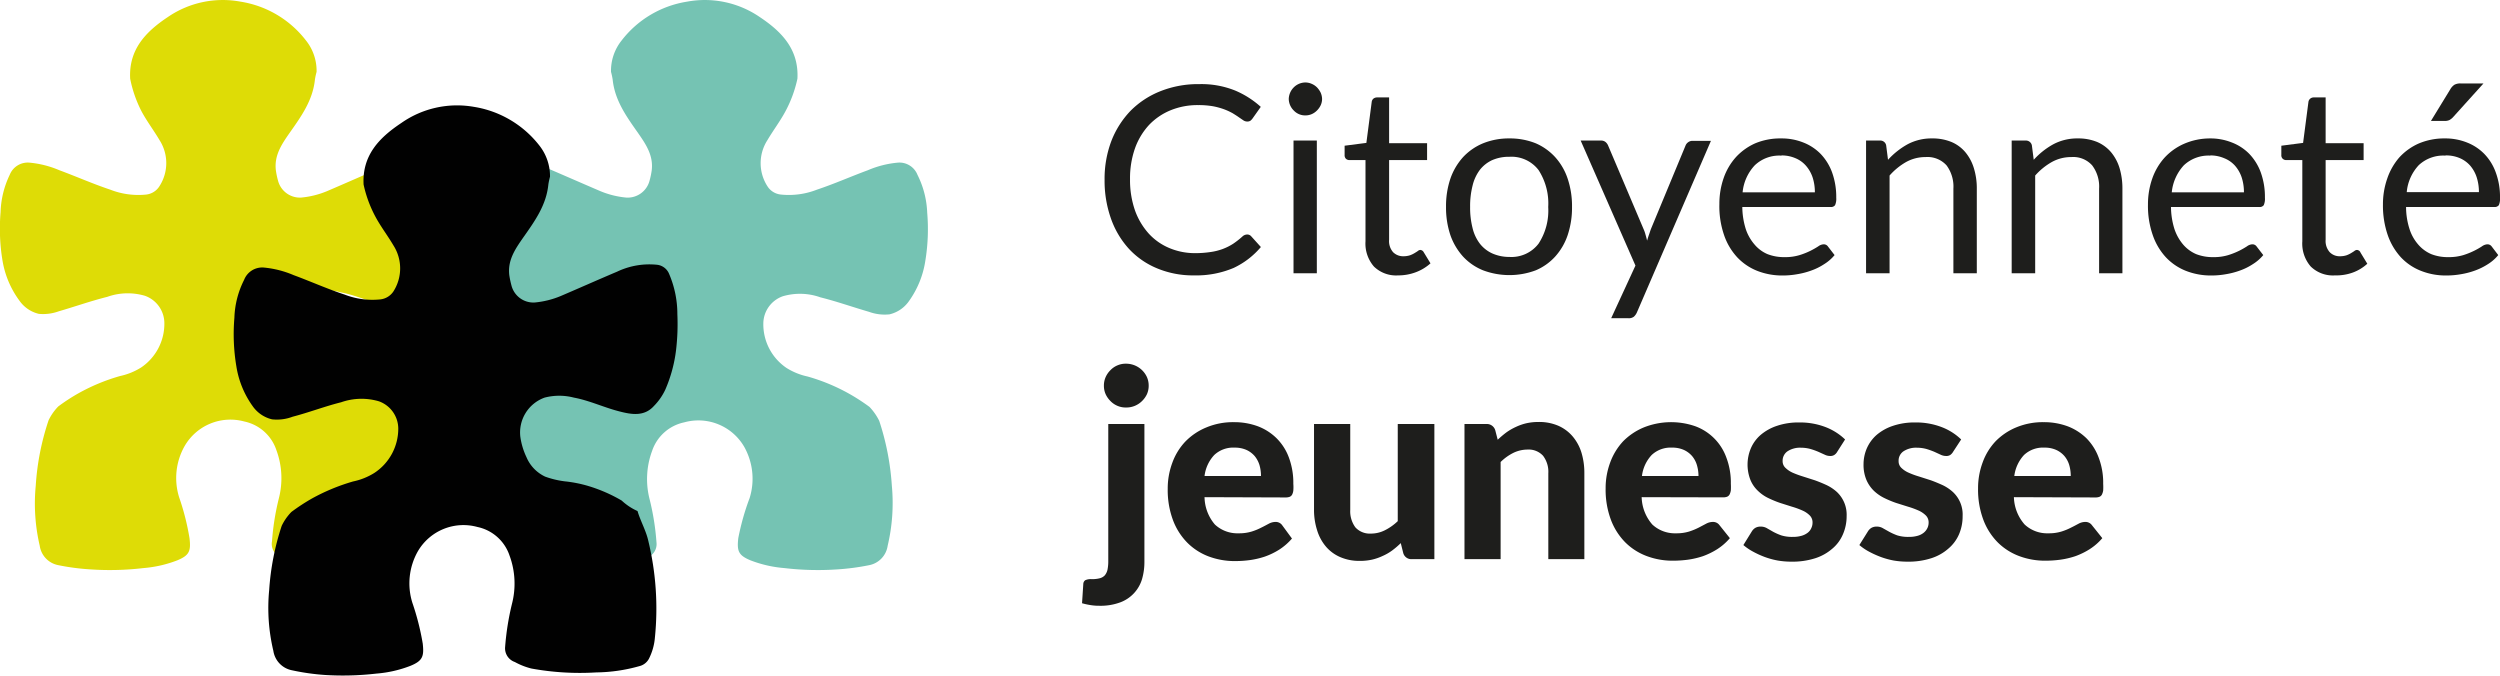 <?xml version="1.0" encoding="UTF-8"?> <svg xmlns="http://www.w3.org/2000/svg" id="Calque_1" data-name="Calque 1" viewBox="0 0 257.36 69.54"><defs><style>.cls-1{fill:#1e1e1c;}.cls-2{fill:#75c3b3;}.cls-3{fill:#dedc06;}.cls-4{fill:#010101;}</style></defs><path class="cls-1" d="M128.41,24.14a.54.54,0,0,1,.39.18l1,1.11A8.28,8.28,0,0,1,127,27.58a9.87,9.87,0,0,1-4.08.77,9.59,9.59,0,0,1-3.79-.72,8.21,8.21,0,0,1-2.9-2,9.09,9.09,0,0,1-1.86-3.12,11.66,11.66,0,0,1-.66-4,11,11,0,0,1,.7-4,9.36,9.36,0,0,1,2-3.13,9,9,0,0,1,3.07-2,10.48,10.48,0,0,1,4-.72,9.29,9.29,0,0,1,3.67.66A9.39,9.39,0,0,1,129.79,11l-.85,1.2a1.21,1.21,0,0,1-.22.23.59.59,0,0,1-.35.08.7.7,0,0,1-.37-.12l-.47-.32c-.18-.13-.39-.26-.63-.41a6.36,6.36,0,0,0-.86-.4,7.4,7.4,0,0,0-1.16-.32,8.64,8.64,0,0,0-1.53-.12,7.29,7.29,0,0,0-2.84.53,6.44,6.44,0,0,0-2.22,1.51,7,7,0,0,0-1.45,2.41,9.29,9.29,0,0,0-.51,3.17,9.5,9.5,0,0,0,.51,3.22,7.16,7.16,0,0,0,1.42,2.39,6,6,0,0,0,2.13,1.49,6.76,6.76,0,0,0,2.64.52,10.36,10.36,0,0,0,1.55-.11,6.05,6.05,0,0,0,1.27-.31,5.65,5.65,0,0,0,1.1-.55,8.47,8.47,0,0,0,1-.79A.74.74,0,0,1,128.41,24.14Z"></path><path class="cls-1" d="M136.1,10.18a1.58,1.58,0,0,1-.14.65,1.94,1.94,0,0,1-.38.54,1.75,1.75,0,0,1-.55.38,1.62,1.62,0,0,1-.66.13,1.57,1.57,0,0,1-.65-.13,1.6,1.6,0,0,1-.54-.38,1.71,1.71,0,0,1-.51-1.19A1.76,1.76,0,0,1,133.18,9a1.71,1.71,0,0,1,1.19-.51,1.63,1.63,0,0,1,.66.14,1.72,1.72,0,0,1,.55.37,2.15,2.15,0,0,1,.38.55A1.71,1.71,0,0,1,136.1,10.18Zm-.54,4.29V28.13h-2.4V14.47Z"></path><path class="cls-1" d="M143.93,28.35a3.27,3.27,0,0,1-2.49-.91,3.6,3.6,0,0,1-.87-2.6V16.48h-1.64a.54.54,0,0,1-.37-.13.52.52,0,0,1-.14-.4V15l2.24-.29.55-4.22a.53.53,0,0,1,.17-.33.6.6,0,0,1,.38-.13H143v4.71h3.91v1.74H143v8.2a1.73,1.73,0,0,0,.41,1.28,1.46,1.46,0,0,0,1.08.42,2.18,2.18,0,0,0,.66-.1,2.68,2.68,0,0,0,.48-.23c.13-.08.25-.15.34-.22a.42.42,0,0,1,.25-.1.43.43,0,0,1,.34.23l.7,1.15a4.71,4.71,0,0,1-1.5.91A5.09,5.09,0,0,1,143.93,28.35Z"></path><path class="cls-1" d="M155.38,14.25a7.11,7.11,0,0,1,2.71.5,5.85,5.85,0,0,1,2,1.42,6.24,6.24,0,0,1,1.29,2.22,8.82,8.82,0,0,1,.45,2.9,8.9,8.9,0,0,1-.45,2.92,6.29,6.29,0,0,1-1.29,2.21,5.7,5.7,0,0,1-2,1.41,7.71,7.71,0,0,1-5.41,0,5.73,5.73,0,0,1-2.06-1.41,6.48,6.48,0,0,1-1.31-2.21,8.9,8.9,0,0,1-.45-2.92,8.82,8.82,0,0,1,.45-2.9,6.43,6.43,0,0,1,1.31-2.22,5.89,5.89,0,0,1,2.06-1.42A7.06,7.06,0,0,1,155.38,14.25Zm0,12.2a3.51,3.51,0,0,0,3-1.36,6.22,6.22,0,0,0,1-3.78,6.32,6.32,0,0,0-1-3.81,3.51,3.51,0,0,0-3-1.36,4.28,4.28,0,0,0-1.78.35,3.44,3.44,0,0,0-1.26,1,4.38,4.38,0,0,0-.75,1.63,8.54,8.54,0,0,0-.25,2.18,8.46,8.46,0,0,0,.25,2.17,4.28,4.28,0,0,0,.75,1.61,3.44,3.44,0,0,0,1.26,1A4.28,4.28,0,0,0,155.38,26.45Z"></path><path class="cls-1" d="M168.51,32.16a1.33,1.33,0,0,1-.31.44.85.85,0,0,1-.56.16h-1.78l2.5-5.42-5.64-12.87h2.08a.71.71,0,0,1,.48.15.94.94,0,0,1,.26.35l3.65,8.6a3.57,3.57,0,0,1,.21.6c.06.19.11.4.16.6.06-.2.12-.41.19-.6s.13-.4.21-.61L173.51,15a.76.76,0,0,1,.28-.36.73.73,0,0,1,.42-.14h1.92Z"></path><path class="cls-1" d="M183.37,14.25a6,6,0,0,1,2.27.42,5.08,5.08,0,0,1,1.79,1.18,5.46,5.46,0,0,1,1.18,1.92,7.44,7.44,0,0,1,.42,2.59,1.61,1.61,0,0,1-.12.76.51.51,0,0,1-.46.19h-9.09a7.81,7.81,0,0,0,.35,2.25,4.67,4.67,0,0,0,.9,1.6,3.56,3.56,0,0,0,1.34,1,4.68,4.68,0,0,0,1.76.31,5.05,5.05,0,0,0,1.55-.21,7.37,7.37,0,0,0,1.13-.45,8.53,8.53,0,0,0,.79-.45,1,1,0,0,1,.55-.21.52.52,0,0,1,.45.23l.68.88a4.37,4.37,0,0,1-1.07.93,6.11,6.11,0,0,1-1.33.66,8,8,0,0,1-1.46.38,8.44,8.44,0,0,1-1.5.13,7,7,0,0,1-2.61-.48,5.72,5.72,0,0,1-2.06-1.4,6.41,6.41,0,0,1-1.35-2.29A9.1,9.1,0,0,1,177,21a8,8,0,0,1,.44-2.67,6.32,6.32,0,0,1,1.26-2.15,6,6,0,0,1,2-1.43A6.69,6.69,0,0,1,183.37,14.25Zm0,1.77a3.66,3.66,0,0,0-2.73,1,4.73,4.73,0,0,0-1.25,2.78h7.44a4.91,4.91,0,0,0-.23-1.53,3.54,3.54,0,0,0-.68-1.2,2.91,2.91,0,0,0-1.08-.78A3.6,3.6,0,0,0,183.42,16Z"></path><path class="cls-1" d="M192.1,28.13V14.47h1.42a.61.61,0,0,1,.65.5l.19,1.48a7.92,7.92,0,0,1,2-1.59,5.21,5.21,0,0,1,2.54-.61,5.07,5.07,0,0,1,2,.37,3.8,3.8,0,0,1,1.43,1.06,4.67,4.67,0,0,1,.87,1.64,7,7,0,0,1,.3,2.11v8.7h-2.41v-8.7a3.67,3.67,0,0,0-.7-2.4,2.64,2.64,0,0,0-2.17-.86,4.07,4.07,0,0,0-2,.51,6.66,6.66,0,0,0-1.7,1.39V28.13Z"></path><path class="cls-1" d="M207.09,28.13V14.47h1.43a.62.62,0,0,1,.65.5l.19,1.48a7.74,7.74,0,0,1,2-1.59,5.21,5.21,0,0,1,2.54-.61,5.07,5.07,0,0,1,2,.37,3.88,3.88,0,0,1,1.43,1.06,4.67,4.67,0,0,1,.87,1.64,7.32,7.32,0,0,1,.29,2.11v8.7h-2.4v-8.7a3.62,3.62,0,0,0-.71-2.4,2.61,2.61,0,0,0-2.16-.86,4.07,4.07,0,0,0-2,.51,6.7,6.7,0,0,0-1.71,1.39V28.13Z"></path><path class="cls-1" d="M227.5,14.25a5.94,5.94,0,0,1,2.26.42,5,5,0,0,1,1.8,1.18,5.46,5.46,0,0,1,1.18,1.92,7.44,7.44,0,0,1,.42,2.59,1.61,1.61,0,0,1-.12.76.51.51,0,0,1-.46.19h-9.09a7.81,7.81,0,0,0,.35,2.25,4.83,4.83,0,0,0,.89,1.6,3.67,3.67,0,0,0,1.35,1,4.68,4.68,0,0,0,1.76.31,5.05,5.05,0,0,0,1.55-.21,7.81,7.81,0,0,0,1.13-.45,8.53,8.53,0,0,0,.79-.45,1,1,0,0,1,.55-.21.52.52,0,0,1,.45.23l.68.88a4.37,4.37,0,0,1-1.07.93,6.11,6.11,0,0,1-1.33.66,8,8,0,0,1-1.46.38,8.44,8.44,0,0,1-1.5.13,7,7,0,0,1-2.61-.48,5.72,5.72,0,0,1-2.06-1.4,6.41,6.41,0,0,1-1.35-2.29,9.1,9.1,0,0,1-.49-3.13,8,8,0,0,1,.44-2.67,6.32,6.32,0,0,1,1.26-2.15,6,6,0,0,1,2-1.43A6.69,6.69,0,0,1,227.5,14.25Zm.05,1.77a3.7,3.7,0,0,0-2.74,1,4.79,4.79,0,0,0-1.24,2.78H231a4.91,4.91,0,0,0-.23-1.53,3.54,3.54,0,0,0-.68-1.2A2.91,2.91,0,0,0,229,16.3,3.6,3.6,0,0,0,227.55,16Z"></path><path class="cls-1" d="M240.37,28.35a3.27,3.27,0,0,1-2.49-.91,3.6,3.6,0,0,1-.87-2.6V16.48h-1.65a.52.52,0,0,1-.36-.13.49.49,0,0,1-.15-.4V15l2.24-.29.55-4.22a.54.54,0,0,1,.18-.33.55.55,0,0,1,.37-.13h1.22v4.71h3.91v1.74h-3.91v8.2a1.73,1.73,0,0,0,.42,1.28,1.42,1.42,0,0,0,1.07.42,2.13,2.13,0,0,0,.66-.1,2.68,2.68,0,0,0,.48-.23c.13-.08.25-.15.34-.22a.45.45,0,0,1,.25-.1A.42.42,0,0,1,243,26l.7,1.15a4.5,4.5,0,0,1-1.5.91A5,5,0,0,1,240.37,28.35Z"></path><path class="cls-1" d="M251.69,14.25a6,6,0,0,1,2.27.42,5.08,5.08,0,0,1,1.79,1.18,5.32,5.32,0,0,1,1.18,1.92,7.21,7.21,0,0,1,.43,2.59,1.61,1.61,0,0,1-.12.76.53.53,0,0,1-.46.19h-9.09a7.48,7.48,0,0,0,.35,2.25,4.5,4.5,0,0,0,.89,1.6,3.67,3.67,0,0,0,1.35,1,4.62,4.62,0,0,0,1.75.31,5.17,5.17,0,0,0,1.56-.21,7.65,7.65,0,0,0,1.12-.45,7.38,7.38,0,0,0,.79-.45,1.06,1.06,0,0,1,.55-.21.54.54,0,0,1,.46.23l.67.88a4.32,4.32,0,0,1-1.06.93,6.59,6.59,0,0,1-1.33.66,8,8,0,0,1-1.46.38,8.61,8.61,0,0,1-1.5.13,6.89,6.89,0,0,1-2.61-.48,5.67,5.67,0,0,1-2.07-1.4,6.56,6.56,0,0,1-1.35-2.29,9.35,9.35,0,0,1-.49-3.13,8,8,0,0,1,.44-2.67A6.49,6.49,0,0,1,247,16.2a6,6,0,0,1,2-1.43A6.69,6.69,0,0,1,251.69,14.25Zm.06,1.77A3.7,3.7,0,0,0,249,17a4.67,4.67,0,0,0-1.24,2.78h7.43a4.91,4.91,0,0,0-.23-1.53,3.52,3.52,0,0,0-.67-1.2,3,3,0,0,0-1.09-.78A3.55,3.55,0,0,0,251.75,16Zm3.91-7.43-3.14,3.48a1.51,1.51,0,0,1-.37.29,1.09,1.09,0,0,1-.47.09h-1.43l2-3.27a1.39,1.39,0,0,1,.41-.45,1.26,1.26,0,0,1,.65-.14Z"></path><path class="cls-1" d="M117.81,43.65V57.83a6.31,6.31,0,0,1-.24,1.77A3.67,3.67,0,0,1,115.35,62a5.81,5.81,0,0,1-2.18.36,5.25,5.25,0,0,1-.91-.07,7.6,7.6,0,0,1-.87-.19l.13-2a.49.49,0,0,1,.2-.37,1.39,1.39,0,0,1,.67-.11,3.15,3.15,0,0,0,.82-.09,1.07,1.07,0,0,0,.52-.3,1.37,1.37,0,0,0,.28-.58,4.3,4.3,0,0,0,.08-.89V43.65Zm.44-3.95a2.13,2.13,0,0,1-.18.88,2.43,2.43,0,0,1-.51.71,2.28,2.28,0,0,1-1.65.66,2.11,2.11,0,0,1-.87-.17,2.14,2.14,0,0,1-.72-.49,2.4,2.4,0,0,1-.5-.71,2.13,2.13,0,0,1-.18-.88,2.16,2.16,0,0,1,.18-.88,2.32,2.32,0,0,1,.5-.72,2.14,2.14,0,0,1,.72-.49,2.11,2.11,0,0,1,.87-.17,2.36,2.36,0,0,1,2.16,1.38A2.16,2.16,0,0,1,118.25,39.7Z"></path><path class="cls-1" d="M124,51.18A4.44,4.44,0,0,0,125.07,54a3.4,3.4,0,0,0,2.45.9,4.37,4.37,0,0,0,1.33-.18,6,6,0,0,0,1-.41c.29-.14.54-.28.77-.4a1.47,1.47,0,0,1,.68-.18.81.81,0,0,1,.68.32L133,55.44a6.06,6.06,0,0,1-1.31,1.14,7.3,7.3,0,0,1-1.49.72,8.49,8.49,0,0,1-1.55.36,11.26,11.26,0,0,1-1.51.1,7.63,7.63,0,0,1-2.72-.48,6.16,6.16,0,0,1-2.19-1.41,6.6,6.6,0,0,1-1.48-2.33,8.87,8.87,0,0,1-.54-3.22,7.57,7.57,0,0,1,.47-2.67,6.28,6.28,0,0,1,1.34-2.19A6.4,6.4,0,0,1,124.19,44a7.07,7.07,0,0,1,2.83-.54,7,7,0,0,1,2.46.42,5.52,5.52,0,0,1,1.94,1.24,5.44,5.44,0,0,1,1.27,2,7.47,7.47,0,0,1,.45,2.69,4.36,4.36,0,0,1,0,.68,1.21,1.21,0,0,1-.13.44.51.51,0,0,1-.26.22,1.25,1.25,0,0,1-.42.06ZM129.81,49a4,4,0,0,0-.15-1.11,2.76,2.76,0,0,0-.49-.93,2.48,2.48,0,0,0-.85-.64,2.93,2.93,0,0,0-1.23-.24,2.84,2.84,0,0,0-2.09.76A3.82,3.82,0,0,0,124,49Z"></path><path class="cls-1" d="M147.66,43.65V57.56h-2.3a.86.86,0,0,1-.91-.65l-.25-1a8.43,8.43,0,0,1-.86.74,5.14,5.14,0,0,1-1,.58,5.39,5.39,0,0,1-1.09.38,5.72,5.72,0,0,1-1.28.13,4.9,4.9,0,0,1-2-.39,4,4,0,0,1-1.48-1.09,4.72,4.72,0,0,1-.9-1.67,6.89,6.89,0,0,1-.32-2.13V43.65H139v8.84a2.78,2.78,0,0,0,.53,1.8,2,2,0,0,0,1.58.64,3.19,3.19,0,0,0,1.47-.35,5.42,5.42,0,0,0,1.31-.93v-10Z"></path><path class="cls-1" d="M154.18,45.27a10,10,0,0,1,.87-.74,5.83,5.83,0,0,1,1-.58,5.39,5.39,0,0,1,1.09-.38,5.72,5.72,0,0,1,1.28-.13,4.94,4.94,0,0,1,2,.39,4.1,4.1,0,0,1,1.47,1.09,4.74,4.74,0,0,1,.91,1.67,7.21,7.21,0,0,1,.3,2.13v8.84h-3.71V48.72a2.72,2.72,0,0,0-.54-1.8,2,2,0,0,0-1.59-.64,3.37,3.37,0,0,0-1.47.34,5.14,5.14,0,0,0-1.31.94v10h-3.72V43.65H153a.9.9,0,0,1,.93.65Z"></path><path class="cls-1" d="M169,51.18A4.44,4.44,0,0,0,170.1,54a3.41,3.41,0,0,0,2.45.9,4.37,4.37,0,0,0,1.33-.18,6.56,6.56,0,0,0,1-.41l.76-.4a1.47,1.47,0,0,1,.68-.18.81.81,0,0,1,.68.32l1.08,1.35a5.83,5.83,0,0,1-1.31,1.14,7.48,7.48,0,0,1-1.48.72,8.68,8.68,0,0,1-1.55.36,11.48,11.48,0,0,1-1.51.1,7.55,7.55,0,0,1-2.72-.48,6.2,6.2,0,0,1-2.2-1.41,6.6,6.6,0,0,1-1.48-2.33,8.87,8.87,0,0,1-.54-3.22,7.57,7.57,0,0,1,.47-2.67,6.43,6.43,0,0,1,1.34-2.19A6.51,6.51,0,0,1,169.22,44a7.59,7.59,0,0,1,5.3-.12,5.36,5.36,0,0,1,3.2,3.23,7.26,7.26,0,0,1,.46,2.69,6.07,6.07,0,0,1,0,.68,1.42,1.42,0,0,1-.14.44.51.51,0,0,1-.26.22,1.15,1.15,0,0,1-.41.06ZM174.85,49a4,4,0,0,0-.16-1.11,2.59,2.59,0,0,0-.49-.93,2.48,2.48,0,0,0-.85-.64,2.87,2.87,0,0,0-1.23-.24,2.84,2.84,0,0,0-2.09.76,3.82,3.82,0,0,0-1,2.16Z"></path><path class="cls-1" d="M189.13,46.51a.91.91,0,0,1-.31.33.73.73,0,0,1-.42.1,1.26,1.26,0,0,1-.55-.13l-.64-.29a7.24,7.24,0,0,0-.8-.29,3.66,3.66,0,0,0-1-.14,2.35,2.35,0,0,0-1.4.37,1.18,1.18,0,0,0-.5,1,.93.93,0,0,0,.29.7,2.59,2.59,0,0,0,.74.5,9.9,9.9,0,0,0,1.06.39l1.22.39c.42.15.83.32,1.22.5a4.37,4.37,0,0,1,1.06.71,3.21,3.21,0,0,1,1,2.48,4.66,4.66,0,0,1-.38,1.87,3.9,3.9,0,0,1-1.08,1.47,5,5,0,0,1-1.78,1,7.69,7.69,0,0,1-2.46.35,8.3,8.3,0,0,1-1.41-.12,8,8,0,0,1-1.34-.37,9.16,9.16,0,0,1-1.18-.54,5.61,5.61,0,0,1-1-.68l.86-1.39a1.12,1.12,0,0,1,.37-.38,1.11,1.11,0,0,1,.58-.13,1.23,1.23,0,0,1,.62.17l.63.36a6,6,0,0,0,.83.37,3.72,3.72,0,0,0,1.19.16,3.18,3.18,0,0,0,.93-.12,1.84,1.84,0,0,0,.64-.33,1.21,1.21,0,0,0,.35-.47,1.29,1.29,0,0,0,.12-.54,1,1,0,0,0-.29-.75,2.41,2.41,0,0,0-.76-.51,8.13,8.13,0,0,0-1.07-.39l-1.23-.39a11,11,0,0,1-1.23-.51,4.06,4.06,0,0,1-1.06-.75,3.22,3.22,0,0,1-.76-1.12,4.33,4.33,0,0,1,.05-3.24,3.81,3.81,0,0,1,1-1.37,5,5,0,0,1,1.68-.94,6.86,6.86,0,0,1,2.32-.35,7.29,7.29,0,0,1,2.7.48,6,6,0,0,1,2,1.27Z"></path><path class="cls-1" d="M201.06,46.51a1,1,0,0,1-.3.33.73.73,0,0,1-.42.1,1.27,1.27,0,0,1-.56-.13l-.63-.29a8.07,8.07,0,0,0-.8-.29,3.71,3.71,0,0,0-1-.14,2.35,2.35,0,0,0-1.4.37,1.16,1.16,0,0,0-.5,1,.93.93,0,0,0,.28.7,2.52,2.52,0,0,0,.75.5,8.52,8.52,0,0,0,1.06.39l1.22.39c.42.15.82.32,1.22.5a4.37,4.37,0,0,1,1.06.71,3.16,3.16,0,0,1,1,2.48,4.66,4.66,0,0,1-.37,1.87,4,4,0,0,1-1.09,1.47,4.91,4.91,0,0,1-1.78,1,7.63,7.63,0,0,1-2.45.35,8.42,8.42,0,0,1-1.42-.12,8.14,8.14,0,0,1-1.33-.37,10,10,0,0,1-1.19-.54,5.61,5.61,0,0,1-1-.68l.87-1.39a1.12,1.12,0,0,1,.37-.38,1.09,1.09,0,0,1,.57-.13,1.2,1.2,0,0,1,.62.17l.64.36a6.41,6.41,0,0,0,.82.37,3.75,3.75,0,0,0,1.2.16,3.18,3.18,0,0,0,.93-.12,1.71,1.71,0,0,0,.63-.33,1.35,1.35,0,0,0,.36-.47,1.29,1.29,0,0,0,.12-.54,1,1,0,0,0-.29-.75,2.53,2.53,0,0,0-.76-.51,8.7,8.7,0,0,0-1.07-.39l-1.24-.39a10.83,10.83,0,0,1-1.22-.51,4.29,4.29,0,0,1-1.07-.75,3.51,3.51,0,0,1-.76-1.12,4,4,0,0,1-.29-1.6,4.15,4.15,0,0,1,.34-1.64,3.94,3.94,0,0,1,1-1.37,5,5,0,0,1,1.68-.94,6.92,6.92,0,0,1,2.33-.35,7.29,7.29,0,0,1,2.7.48,5.92,5.92,0,0,1,2,1.27Z"></path><path class="cls-1" d="M207.32,51.18A4.44,4.44,0,0,0,208.43,54a3.4,3.4,0,0,0,2.45.9,4.37,4.37,0,0,0,1.33-.18,6,6,0,0,0,1-.41c.29-.14.54-.28.77-.4a1.47,1.47,0,0,1,.68-.18.81.81,0,0,1,.68.32l1.08,1.35a5.83,5.83,0,0,1-1.31,1.14,7.48,7.48,0,0,1-1.48.72,8.68,8.68,0,0,1-1.55.36,11.51,11.51,0,0,1-1.52.1,7.54,7.54,0,0,1-2.71-.48,6.2,6.2,0,0,1-2.2-1.41,6.6,6.6,0,0,1-1.48-2.33,8.87,8.87,0,0,1-.54-3.22,7.57,7.57,0,0,1,.47-2.67,6.28,6.28,0,0,1,1.34-2.19A6.4,6.4,0,0,1,207.55,44a7.11,7.11,0,0,1,2.83-.54,7,7,0,0,1,2.46.42,5.65,5.65,0,0,1,1.95,1.24,5.55,5.55,0,0,1,1.26,2,7.26,7.26,0,0,1,.46,2.69,6.07,6.07,0,0,1,0,.68,1.42,1.42,0,0,1-.14.44.51.51,0,0,1-.26.22,1.15,1.15,0,0,1-.41.06ZM213.17,49a4,4,0,0,0-.15-1.11,2.59,2.59,0,0,0-.49-.93,2.48,2.48,0,0,0-.85-.64,2.87,2.87,0,0,0-1.23-.24,2.84,2.84,0,0,0-2.09.76,3.89,3.89,0,0,0-1,2.16Z"></path><path class="cls-2" d="M82.09,8.1c.16-3-1.6-4.83-3.87-6.34A10,10,0,0,0,70.73.17a10.58,10.58,0,0,0-6.74,4A5,5,0,0,0,62.9,7.4a6.93,6.93,0,0,1,.17.79c.22,2.15,1.43,3.82,2.62,5.51.8,1.15,1.59,2.31,1.4,3.84a8.12,8.12,0,0,1-.23,1.09,2.33,2.33,0,0,1-2.39,1.71,9.11,9.11,0,0,1-2.66-.66C59.87,18.85,57.94,18,56,17.17a7.63,7.63,0,0,0-4.16-.7,1.53,1.53,0,0,0-1.19.9,10.53,10.53,0,0,0-.86,4.18,22.69,22.69,0,0,0,.13,3.59A14.55,14.55,0,0,0,51,29.25a6.31,6.31,0,0,0,1.17,1.69c1,1.11,2.33.87,3.56.56,1.59-.41,3.08-1.12,4.7-1.42a5.76,5.76,0,0,1,3,0A3.79,3.79,0,0,1,66,34.18a7.09,7.09,0,0,1-.63,2.07,3.83,3.83,0,0,1-1.93,2,8.71,8.71,0,0,1-2,.48,15.14,15.14,0,0,0-2.43.48,16,16,0,0,0-3.43,1.48,6.13,6.13,0,0,1-1.63,1.07c-.29,1.06-.87,2-1.11,3.07,0,0,0,0,0,0l0,0a29.7,29.7,0,0,0-.68,9.94,6.2,6.2,0,0,0,.62,2.21,1.51,1.51,0,0,0,1,.75,16.5,16.5,0,0,0,4.41.64,27.78,27.78,0,0,0,6.69-.39,6.74,6.74,0,0,0,1.79-.6,1.48,1.48,0,0,0,.91-1.56,26,26,0,0,0-.7-4.4,8.34,8.34,0,0,1,.25-5,4.45,4.45,0,0,1,3.3-2.94,5.45,5.45,0,0,1,6.19,2.53,6.71,6.71,0,0,1,.55,5.26A25.33,25.33,0,0,0,76,55.41c-.14,1.3,0,1.75,1.25,2.27a12.38,12.38,0,0,0,3.49.8,29.33,29.33,0,0,0,5.38.14,24,24,0,0,0,3.36-.44,2.38,2.38,0,0,0,1.9-2A19.1,19.1,0,0,0,91.81,50a26.7,26.7,0,0,0-1.3-6.68,5.85,5.85,0,0,0-1-1.43,20.33,20.33,0,0,0-2.1-1.36,19.73,19.73,0,0,0-4.27-1.77,6.75,6.75,0,0,1-2.17-.88,5.43,5.43,0,0,1-2.39-4.6,3,3,0,0,1,2-2.78,6.27,6.27,0,0,1,3.88.11c1.68.42,3.31,1,5,1.49a4.7,4.7,0,0,0,2.11.26,3.38,3.38,0,0,0,2-1.36,9.57,9.57,0,0,0,1.68-4.11,20.07,20.07,0,0,0,.2-5,9.48,9.48,0,0,0-1-3.89,2,2,0,0,0-2-1.26,10.16,10.16,0,0,0-3.1.78c-1.76.65-3.47,1.41-5.24,2a7.92,7.92,0,0,1-3.7.51A1.85,1.85,0,0,1,79,19.17a4.38,4.38,0,0,1,0-4.74c.59-1,1.29-1.92,1.84-2.94A12.67,12.67,0,0,0,82.09,8.1Z"></path><path class="cls-3" d="M13.4,8.1c-.16-3,1.6-4.83,3.87-6.34A10,10,0,0,1,24.76.17a10.58,10.58,0,0,1,6.74,4A5,5,0,0,1,32.59,7.4a6.93,6.93,0,0,0-.17.79C32.2,10.34,31,12,29.8,13.7c-.8,1.15-1.59,2.31-1.4,3.84a8.12,8.12,0,0,0,.23,1.09A2.33,2.33,0,0,0,31,20.34a9.11,9.11,0,0,0,2.66-.66c1.94-.83,3.87-1.69,5.81-2.51a7.63,7.63,0,0,1,4.16-.7,1.53,1.53,0,0,1,1.19.9,10.53,10.53,0,0,1,.86,4.18,22.69,22.69,0,0,1-.13,3.59,14.55,14.55,0,0,1-1.11,4.11,6.31,6.31,0,0,1-1.17,1.69c-1,1.11-2.33.87-3.56.56-1.59-.41-3.08-1.12-4.7-1.42a5.76,5.76,0,0,0-3,0,3.79,3.79,0,0,0-2.49,4.08,7.09,7.09,0,0,0,.63,2.07,3.83,3.83,0,0,0,1.93,2,8.71,8.71,0,0,0,2,.48,15.14,15.14,0,0,1,2.43.48A16,16,0,0,1,40,40.68a6.13,6.13,0,0,0,1.63,1.07c.29,1.06.87,2,1.11,3.07,0,0,0,0,0,0l0,0a29.7,29.7,0,0,1,.68,9.94,6.2,6.2,0,0,1-.62,2.21,1.51,1.51,0,0,1-1,.75,16.44,16.44,0,0,1-4.41.64,27.78,27.78,0,0,1-6.69-.39,6.74,6.74,0,0,1-1.79-.6A1.48,1.48,0,0,1,28,55.73a26,26,0,0,1,.7-4.4,8.34,8.34,0,0,0-.25-5,4.45,4.45,0,0,0-3.3-2.94A5.44,5.44,0,0,0,19,45.93a6.67,6.67,0,0,0-.56,5.26,25.33,25.33,0,0,1,1.07,4.22c.15,1.3,0,1.75-1.25,2.27a12.38,12.38,0,0,1-3.49.8,29.33,29.33,0,0,1-5.38.14A23.63,23.63,0,0,1,6,58.18a2.38,2.38,0,0,1-1.91-2A19.1,19.1,0,0,1,3.68,50,26.28,26.28,0,0,1,5,43.27a5.37,5.37,0,0,1,1-1.43,19.18,19.18,0,0,1,2.09-1.36,19.94,19.94,0,0,1,4.27-1.77,6.75,6.75,0,0,0,2.17-.88,5.43,5.43,0,0,0,2.39-4.6,3,3,0,0,0-2-2.78,6.27,6.27,0,0,0-3.88.11c-1.68.42-3.31,1-5,1.49A4.7,4.7,0,0,1,4,32.31a3.38,3.38,0,0,1-2-1.36A9.57,9.57,0,0,1,.26,26.84a20.07,20.07,0,0,1-.2-5A9.48,9.48,0,0,1,1,18a2,2,0,0,1,2-1.26,10.16,10.16,0,0,1,3.1.78c1.76.65,3.47,1.41,5.24,2a7.92,7.92,0,0,0,3.7.51,1.85,1.85,0,0,0,1.38-.87,4.38,4.38,0,0,0,0-4.74c-.59-1-1.29-1.92-1.84-2.94A12.67,12.67,0,0,1,13.4,8.1Z"></path><path class="cls-4" d="M37.43,19c-.16-3,1.6-4.82,3.87-6.33A10,10,0,0,1,48.79,11a10.67,10.67,0,0,1,6.75,4,5.1,5.1,0,0,1,1.08,3.19,7.6,7.6,0,0,0-.17.8c-.21,2.15-1.43,3.82-2.62,5.51-.8,1.15-1.59,2.31-1.4,3.84a9.87,9.87,0,0,0,.23,1.08,2.33,2.33,0,0,0,2.39,1.72,9.11,9.11,0,0,0,2.66-.66c1.94-.83,3.87-1.69,5.81-2.51a7.73,7.73,0,0,1,4.16-.71,1.52,1.52,0,0,1,1.19.91,10.48,10.48,0,0,1,.86,4.17A22.82,22.82,0,0,1,69.6,36a14.55,14.55,0,0,1-1.11,4.11,6,6,0,0,1-1.17,1.68c-1,1.12-2.33.88-3.56.56-1.58-.4-3.07-1.12-4.69-1.42a6,6,0,0,0-3,0A3.81,3.81,0,0,0,53.57,45a7.19,7.19,0,0,0,.63,2.07,3.86,3.86,0,0,0,1.93,2,9.24,9.24,0,0,0,2,.48,13.23,13.23,0,0,1,2.43.48A15.77,15.77,0,0,1,64,51.53a5.93,5.93,0,0,0,1.63,1.08c.29,1,.87,2,1.11,3.07l0,0,0,0a29.68,29.68,0,0,1,.68,9.94,5.9,5.9,0,0,1-.62,2.2,1.52,1.52,0,0,1-1,.76,16.85,16.85,0,0,1-4.41.64,27.78,27.78,0,0,1-6.69-.4A7.1,7.1,0,0,1,53,68.15,1.49,1.49,0,0,1,52,66.59a27.36,27.36,0,0,1,.7-4.41,8.34,8.34,0,0,0-.25-5,4.45,4.45,0,0,0-3.3-2.93A5.43,5.43,0,0,0,43,56.78a6.69,6.69,0,0,0-.55,5.27,26.23,26.23,0,0,1,1.07,4.21c.14,1.3,0,1.76-1.26,2.28a12.3,12.3,0,0,1-3.49.8,30.22,30.22,0,0,1-5.38.14A23.63,23.63,0,0,1,30.05,69a2.4,2.4,0,0,1-1.91-2,19.1,19.1,0,0,1-.43-6.26A26.63,26.63,0,0,1,29,54.13a5.37,5.37,0,0,1,1-1.43,20.88,20.88,0,0,1,2.09-1.37,20.46,20.46,0,0,1,4.27-1.77,6.64,6.64,0,0,0,2.17-.87A5.45,5.45,0,0,0,41,44.09a3,3,0,0,0-2-2.78,6.34,6.34,0,0,0-3.88.1c-1.68.42-3.31,1.05-5,1.49a4.57,4.57,0,0,1-2.11.27,3.38,3.38,0,0,1-2-1.36,9.57,9.57,0,0,1-1.68-4.11,20.11,20.11,0,0,1-.2-5,9.26,9.26,0,0,1,1-3.89,2,2,0,0,1,2-1.27,10.18,10.18,0,0,1,3.09.78c1.76.65,3.47,1.42,5.24,2a7.92,7.92,0,0,0,3.7.5A1.86,1.86,0,0,0,40.5,30a4.4,4.4,0,0,0,0-4.74c-.59-1-1.29-1.91-1.84-2.93A12.62,12.62,0,0,1,37.43,19Z"></path></svg> 